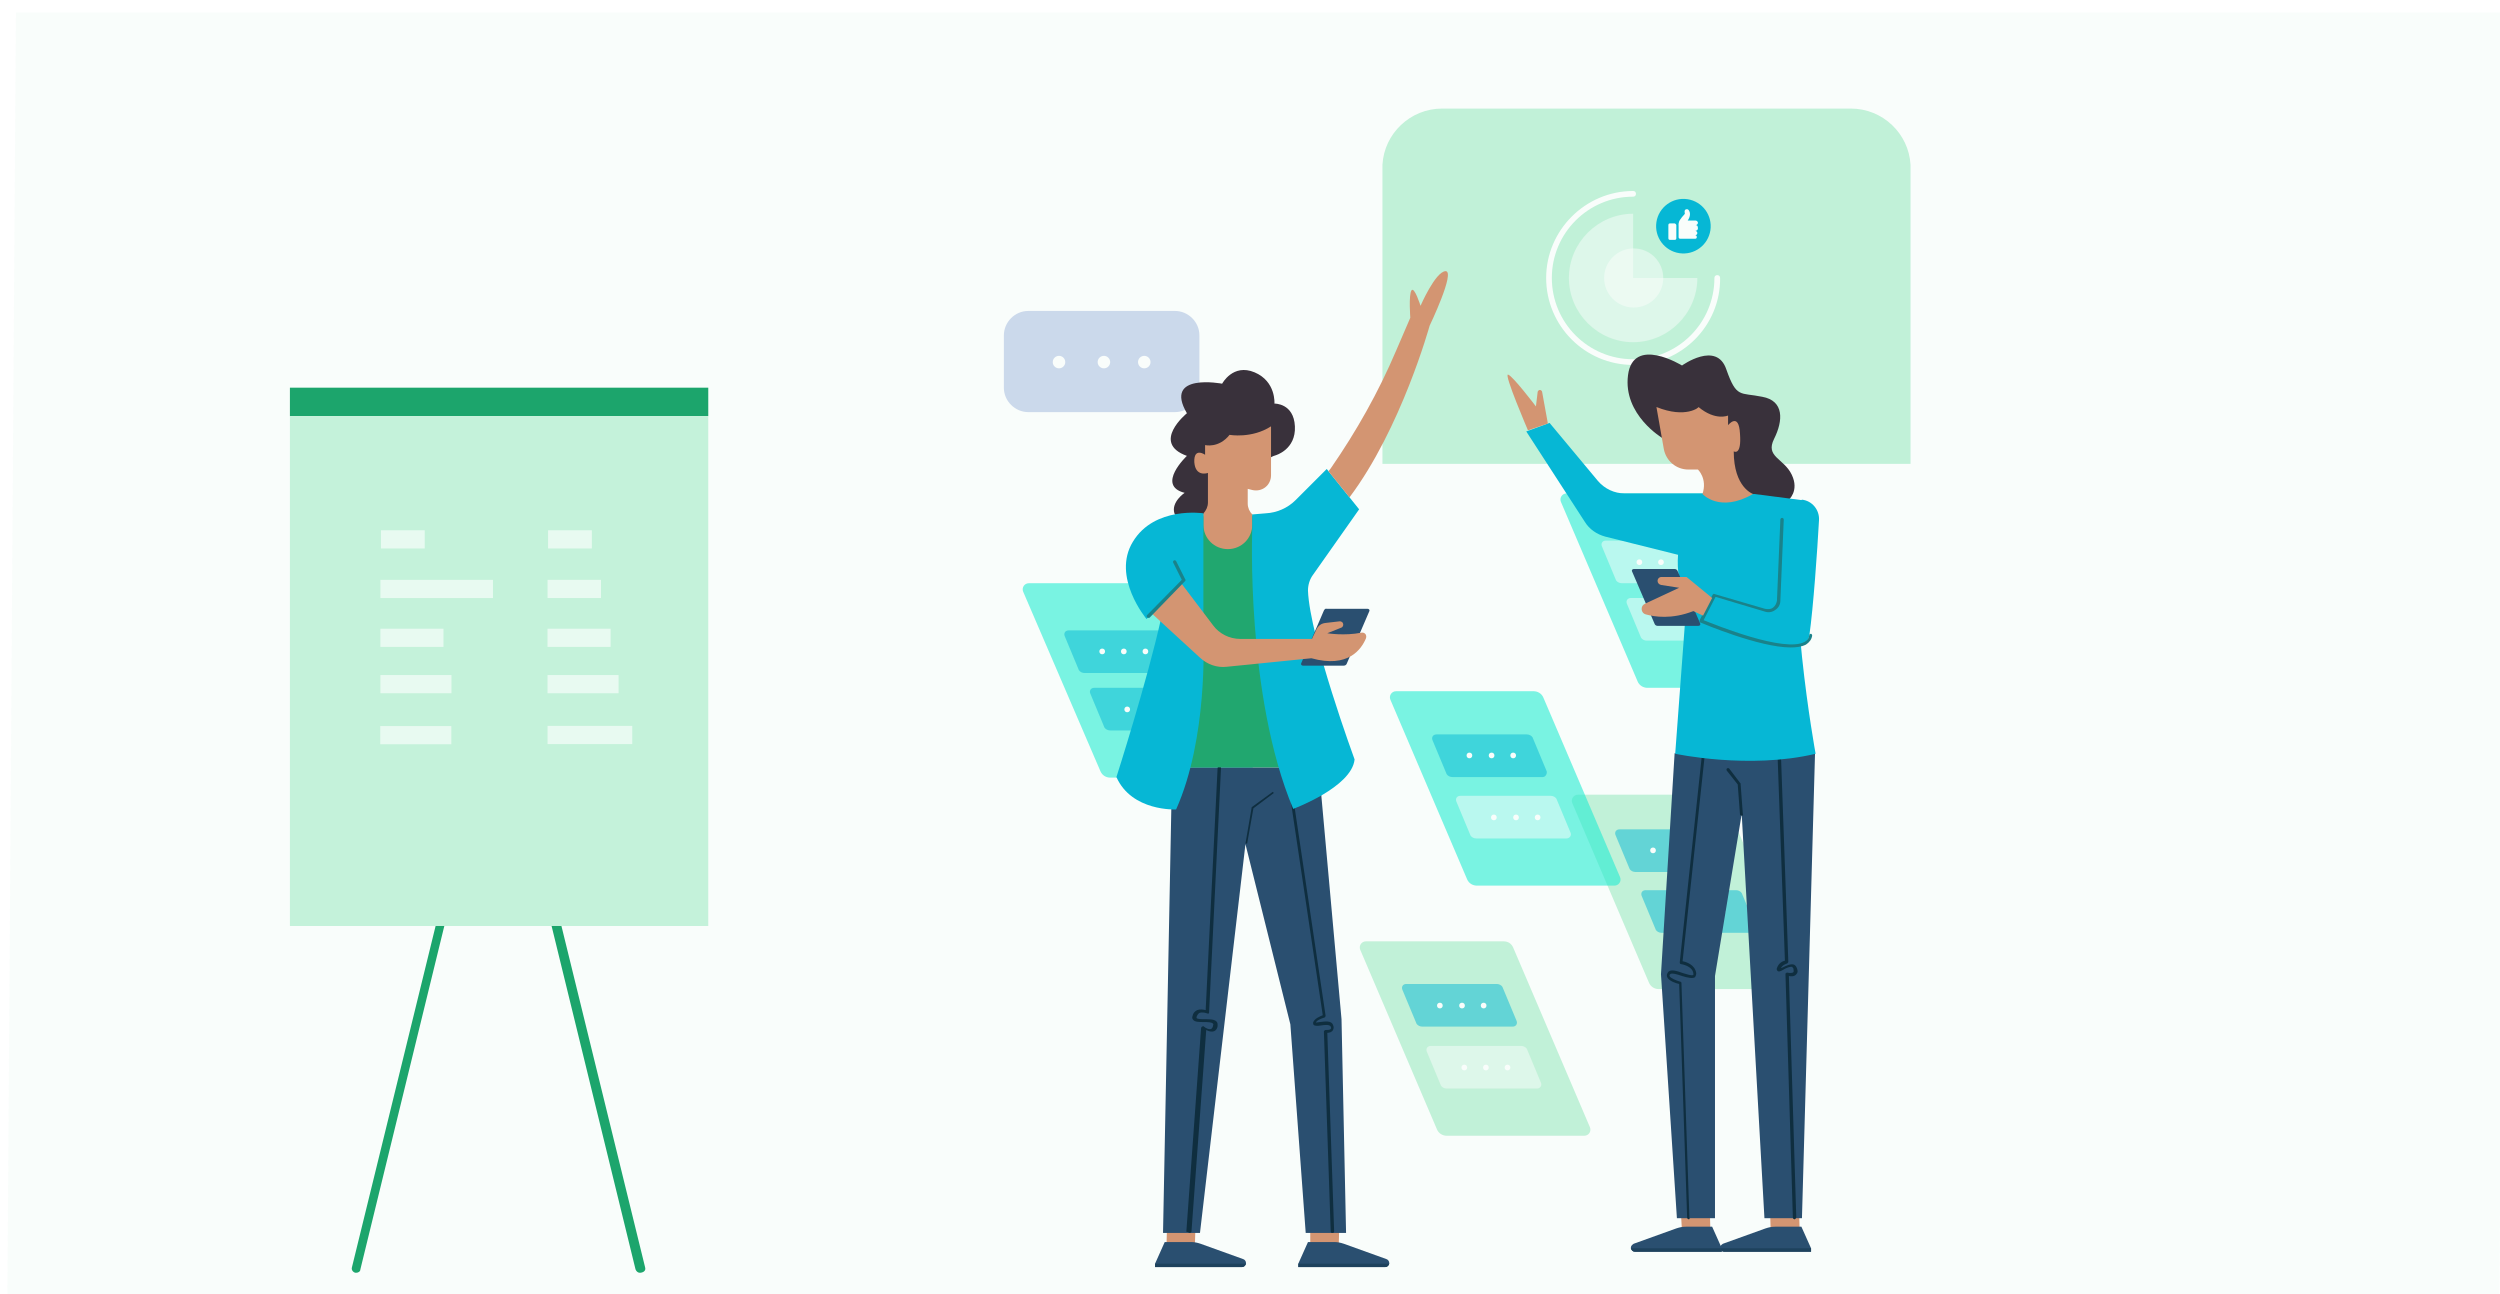 <?xml version="1.0" encoding="utf-8"?>
<!-- Generator: Adobe Illustrator 23.0.0, SVG Export Plug-In . SVG Version: 6.00 Build 0)  -->
<svg version="1.1" id="Layer_1" xmlns="http://www.w3.org/2000/svg" xmlns:xlink="http://www.w3.org/1999/xlink" x="0px" y="0px"
	 viewBox="0 0 439.8 227.7" style="enable-background:new 0 0 439.8 227.7;" xml:space="preserve">
<style type="text/css">
	.st0{fill:#FFFFFF;}
	.st1{fill:#C4F2DA;}
	.st2{opacity:0.5;fill:#00B6D7;}
	.st3{opacity:0.6;fill:#20EDD4;}
	.st4{opacity:0.5;fill:#FFFFFF;}
	.st5{fill:#CFD9EE;}
	.st6{fill:#D7926F;}
	.st7{fill:#26486D;}
	.st8{fill:#193B59;}
	.st9{fill:#09263A;}
	.st10{fill:#362935;}
	.st11{fill:#00B6D7;}
	.st12{fill:#157E88;}
	.st13{fill:#1CA56C;}
	.st14{filter:url(#Adobe_OpacityMaskFilter);}
	.st15{filter:url(#Adobe_OpacityMaskFilter_1_);}
	.st16{mask:url(#SVGID_1_);fill:url(#SVGID_2_);}
	.st17{opacity:5.000000e-02;fill:#79D8A4;enable-background:new    ;}
	.st18{opacity:0.61;}
</style>
<g>
	<path class="st0" d="M336.1,29.5v176.2c0,5.8-4.7,10.5-10.5,10.5h-71.9c-5.8,0-10.5-4.7-10.5-10.5V29.5c0-0.2,0-0.3,0-0.5v0
		c0.3-5.5,4.9-9.9,10.5-9.9h71.9c5.6,0,10.2,4.4,10.5,9.9v0C336.1,29.1,336.1,29.3,336.1,29.5z"/>
	<path class="st1" d="M336.1,29.8v51.8h-92.9V29.8c0-0.3,0-0.6,0-0.8v0c0.3-5.5,4.9-9.9,10.5-9.9h71.9c5.6,0,10.2,4.4,10.5,9.9v0
		C336.1,29.3,336.1,29.5,336.1,29.8z"/>
</g>
<path class="st1" d="M303.5,140.9l13.5,31.6c0.3,0.7-0.2,1.5-1,1.5h-24.2c-0.7,0-1.4-0.4-1.7-1.1l-13.5-31.6c-0.3-0.7,0.2-1.5,1-1.5
	h24.2C302.5,139.8,303.2,140.3,303.5,140.9z"/>
<path class="st2" d="M308.2,164.1h-15.9c-0.4,0-0.8-0.2-1-0.5l-2.5-6c-0.2-0.5,0.1-1,0.7-1h15.9c0.4,0,0.8,0.2,1,0.5l2.5,6
	C309.1,163.6,308.7,164.1,308.2,164.1z"/>
<circle class="st0" cx="295.4" cy="160.4" r="0.5"/>
<circle class="st0" cx="299.2" cy="160.4" r="0.5"/>
<circle class="st0" cx="303" cy="160.4" r="0.5"/>
<path class="st2" d="M303.6,153.4h-15.9c-0.4,0-0.8-0.2-1-0.5l-2.5-6c-0.2-0.5,0.1-1,0.7-1h15.9c0.4,0,0.8,0.2,1,0.5l2.5,6
	C304.5,152.8,304.1,153.4,303.6,153.4z"/>
<circle class="st0" cx="290.8" cy="149.6" r="0.5"/>
<circle class="st0" cx="294.7" cy="149.6" r="0.5"/>
<circle class="st0" cx="298.5" cy="149.6" r="0.5"/>
<path class="st3" d="M301.5,87.9l13.5,31.6c0.3,0.7-0.2,1.5-1,1.5h-24.2c-0.7,0-1.4-0.4-1.7-1.1l-13.5-31.6c-0.3-0.7,0.2-1.5,1-1.5
	h24.2C300.5,86.8,301.2,87.3,301.5,87.9z"/>
<path class="st4" d="M305.6,112.7h-15.9c-0.4,0-0.8-0.2-1-0.5l-2.5-6c-0.2-0.5,0.1-1,0.7-1h15.9c0.4,0,0.8,0.2,1,0.5l2.5,6
	C306.5,112.2,306.2,112.7,305.6,112.7z"/>
<circle class="st0" cx="292.8" cy="109" r="0.5"/>
<circle class="st0" cx="296.7" cy="109" r="0.5"/>
<circle class="st0" cx="300.5" cy="109" r="0.5"/>
<path class="st4" d="M301.2,102.6h-15.9c-0.4,0-0.8-0.2-1-0.5l-2.5-6c-0.2-0.5,0.1-1,0.7-1h15.9c0.4,0,0.8,0.2,1,0.5l2.5,6
	C302.1,102.1,301.7,102.6,301.2,102.6z"/>
<circle class="st0" cx="288.4" cy="98.9" r="0.5"/>
<circle class="st0" cx="292.2" cy="98.9" r="0.5"/>
<circle class="st0" cx="296" cy="98.9" r="0.5"/>
<path class="st3" d="M207,103.7l13.5,31.6c0.3,0.7-0.2,1.5-1,1.5h-24.2c-0.7,0-1.4-0.4-1.7-1.1L180,104.1c-0.3-0.7,0.2-1.5,1-1.5
	h24.2C206,102.6,206.7,103,207,103.7z"/>
<path class="st2" d="M211.2,128.5h-15.9c-0.4,0-0.8-0.2-1-0.5l-2.5-6c-0.2-0.5,0.1-1,0.7-1h15.9c0.4,0,0.8,0.2,1,0.5l2.5,6
	C212,128,211.7,128.5,211.2,128.5z"/>
<circle class="st0" cx="198.3" cy="124.8" r="0.5"/>
<circle class="st0" cx="202.2" cy="124.8" r="0.5"/>
<circle class="st0" cx="206" cy="124.8" r="0.5"/>
<path class="st2" d="M206.7,118.4h-15.9c-0.4,0-0.8-0.2-1-0.5l-2.5-6c-0.2-0.5,0.1-1,0.7-1h15.9c0.4,0,0.8,0.2,1,0.5l2.5,6
	C207.6,117.8,207.2,118.4,206.7,118.4z"/>
<circle class="st0" cx="193.9" cy="114.6" r="0.5"/>
<circle class="st0" cx="197.7" cy="114.6" r="0.5"/>
<circle class="st0" cx="201.5" cy="114.6" r="0.5"/>
<path class="st5" d="M206.7,72.5h-25.8c-2.3,0-4.3-1.9-4.3-4.3v-9.2c0-2.3,1.9-4.3,4.3-4.3h25.8c2.3,0,4.3,1.9,4.3,4.3v9.2
	C210.9,70.6,209,72.5,206.7,72.5z"/>
<circle class="st0" cx="186.3" cy="63.7" r="1.1"/>
<circle class="st0" cx="201.3" cy="63.7" r="1.1"/>
<circle class="st0" cx="194.2" cy="63.7" r="1.1"/>
<g>
	<path class="st0" d="M287.3,64.2c-8.5,0-15.3-6.9-15.3-15.3s6.9-15.3,15.3-15.3c0.3,0,0.5,0.2,0.5,0.5s-0.2,0.5-0.5,0.5
		c-7.9,0-14.3,6.4-14.3,14.3s6.4,14.3,14.3,14.3c7.9,0,14.3-6.4,14.3-14.3c0-0.3,0.2-0.5,0.5-0.5s0.5,0.2,0.5,0.5
		C302.7,57.3,295.8,64.2,287.3,64.2z"/>
</g>
<path class="st4" d="M287.3,37.6c-6.2,0-11.3,5.1-11.3,11.3c0,6.2,5.1,11.3,11.3,11.3c6.2,0,11.3-5.1,11.3-11.3h-11.3V37.6z"/>
<circle class="st4" cx="287.4" cy="48.9" r="5.2"/>
<g>
	<polygon class="st6" points="210.3,215.8 210.2,219.4 205.2,219.4 205.3,215.8 	"/>
	<path class="st7" d="M219.2,222.2c0,0,0,0.1,0,0.1c-0.1,0.3-0.3,0.6-0.7,0.6h-15.3v-0.5l0-0.1l1.7-3.8h4.6c0.6,0,1.1,0.1,1.7,0.3
		l7.5,2.7C219,221.6,219.2,221.9,219.2,222.2z"/>
	<path class="st8" d="M219.2,222.3c-0.1,0.3-0.3,0.6-0.7,0.6h-15.3v-0.5l0-0.1H219.2z"/>
	<polygon class="st6" points="235.6,215.8 235.5,219.4 230.5,219.4 230.5,215.8 	"/>
	<path class="st7" d="M244.4,222.2c0,0,0,0.1,0,0.1c-0.1,0.3-0.3,0.6-0.7,0.6h-15.3v-0.5l0-0.1l1.7-3.8h4.6c0.6,0,1.1,0.1,1.7,0.3
		l7.5,2.7C244.2,221.6,244.4,221.9,244.4,222.2z"/>
	<path class="st8" d="M244.4,222.3c-0.1,0.3-0.3,0.6-0.7,0.6h-15.3v-0.5l0-0.1H244.4z"/>
	<polygon class="st7" points="232,135 236,179.3 236.8,216.9 229.7,216.9 227,180.2 219.1,148.5 211.1,216.9 204.6,216.9 206.2,135 
			"/>
	<g>
		<path class="st9" d="M234.4,216.9C234.4,216.9,234.4,216.9,234.4,216.9c0.2,0,0.3-0.1,0.3-0.3l-1.2-34.9c0.3,0,0.8-0.1,1-0.5
			c0.1-0.2,0.2-0.5,0-0.9c-0.3-0.8-1.4-0.6-2.3-0.5c-0.2,0-0.6,0.1-0.7,0.1c0.1-0.4,0.9-0.7,1.5-0.9c0.1,0,0.2-0.2,0.2-0.3
			l-6.6-44.4c0-0.1-0.2-0.2-0.3-0.2c-0.1,0-0.2,0.2-0.2,0.3l6.6,44.2c-0.5,0.2-1.5,0.6-1.7,1.3c0,0.1,0,0.3,0.1,0.4
			c0.2,0.2,0.7,0.2,1.3,0.1c0.6-0.1,1.5-0.2,1.7,0.2c0.1,0.2,0.1,0.3,0,0.4c-0.1,0.2-0.6,0.2-0.9,0.2c-0.1,0-0.1,0-0.2,0.1
			c-0.1,0.1-0.1,0.1-0.1,0.2l1.2,35.2C234.1,216.8,234.2,216.9,234.4,216.9z"/>
	</g>
	<g>
		<path class="st9" d="M209.3,216.9c0.1,0,0.3-0.1,0.3-0.2l2.6-35.5c0.4,0.2,0.9,0.4,1.4,0.2c0.3-0.1,0.6-0.5,0.6-1
			c0-0.3,0-0.5-0.2-0.7c-0.4-0.4-1.2-0.4-2-0.4c-0.6,0-1.3,0-1.5-0.2c0,0,0-0.1,0-0.2c0.1-0.3,0.3-0.6,0.5-0.7
			c0.5-0.2,1.2,0,1.4,0.1c0.1,0,0.2,0,0.2,0c0.1,0,0.1-0.1,0.1-0.2l2.1-43c0-0.1-0.1-0.3-0.3-0.3c-0.1,0-0.3,0.1-0.3,0.3l-2.1,42.6
			c-0.4-0.1-1-0.2-1.5,0c-0.4,0.2-0.7,0.5-0.8,1c-0.1,0.3-0.1,0.5,0.1,0.7c0.3,0.4,1,0.4,1.9,0.4c0.6,0,1.4,0,1.6,0.3
			c0,0,0.1,0.1,0,0.3c0,0.3-0.2,0.5-0.3,0.6c-0.4,0.2-1.1-0.2-1.3-0.4c-0.1-0.1-0.2-0.1-0.3,0c-0.1,0-0.1,0.1-0.2,0.2l-2.6,35.9
			C209,216.7,209.2,216.9,209.3,216.9C209.3,216.9,209.3,216.9,209.3,216.9z"/>
	</g>
	<polygon class="st6" points="295.7,213.2 295.9,216.7 300.9,216.7 300.8,213.2 	"/>
	<path class="st7" d="M286.9,219.5c0,0,0,0.1,0,0.1c0.1,0.3,0.3,0.6,0.7,0.6h15.3v-0.5l0-0.1l-1.7-3.8h-4.6c-0.6,0-1.1,0.1-1.7,0.3
		l-7.5,2.7C287.1,219,286.9,219.2,286.9,219.5z"/>
	<path class="st8" d="M286.9,219.6c0.1,0.3,0.3,0.6,0.7,0.6h15.3v-0.5l0-0.1H286.9z"/>
	<polygon class="st6" points="311.4,213.2 311.5,216.7 316.6,216.7 316.5,213.2 	"/>
	<path class="st7" d="M302.6,219.5c0,0,0,0.1,0,0.1c0.1,0.3,0.3,0.6,0.7,0.6h15.3v-0.5l0-0.1l-1.7-3.8h-4.6c-0.6,0-1.1,0.1-1.7,0.3
		l-7.5,2.7C302.8,219,302.6,219.2,302.6,219.5z"/>
	<path class="st8" d="M302.6,219.6c0.1,0.3,0.3,0.6,0.7,0.6h15.3v-0.5l0-0.1H302.6z"/>
	<polygon class="st7" points="294.6,132.5 292.2,171.4 295,214.3 301.7,214.3 301.7,171.7 306.4,143.2 310.4,214.3 317,214.3 
		319.3,132.5 	"/>
	<g>
		<path class="st9" d="M306.4,143.5c-0.1,0-0.3-0.1-0.3-0.2l-0.4-5.3l-1.9-2.4c-0.1-0.1-0.1-0.3,0-0.4c0.1-0.1,0.3-0.1,0.4,0
			l1.9,2.5c0,0,0.1,0.1,0.1,0.1l0.4,5.4C306.7,143.4,306.6,143.5,306.4,143.5C306.4,143.5,306.4,143.5,306.4,143.5z"/>
	</g>
	<g>
		<path class="st9" d="M297.1,214.5c-0.1,0-0.3-0.1-0.3-0.3l-1.4-41.1c-0.5-0.1-1.8-0.5-2.1-1.2c-0.1-0.2-0.1-0.5,0.1-0.8
			c0.4-0.7,1.6-0.3,2.7,0.1c0.7,0.2,1.5,0.5,1.8,0.3c0,0,0-0.2,0-0.2c-0.1-1.4-2.2-1.7-2.2-1.7c-0.1,0-0.2-0.1-0.2-0.3l4.8-44.9
			c0-0.1,0.1-0.2,0.3-0.2c0.1,0,0.2,0.1,0.2,0.3l-4.8,44.6c0.6,0.1,2.2,0.6,2.4,2.1c0,0.3-0.1,0.5-0.2,0.7c-0.4,0.3-1.3,0.1-2.3-0.2
			c-0.8-0.3-1.9-0.6-2.1-0.3c-0.1,0.1-0.1,0.2-0.1,0.3c0.2,0.4,1.2,0.8,1.9,1c0.1,0,0.2,0.1,0.2,0.2l1.4,41.3
			C297.3,214.4,297.2,214.5,297.1,214.5C297.1,214.5,297.1,214.5,297.1,214.5z"/>
	</g>
	<g>
		<path class="st9" d="M315.7,214.5c-0.1,0-0.3-0.1-0.3-0.3l-1.3-42.8c0-0.1,0-0.2,0.1-0.2c0.1-0.1,0.1-0.1,0.2-0.1
			c0.4,0.1,1,0.1,1.1-0.1c0.1-0.1,0-0.4,0-0.6c-0.1-0.2-0.2-0.2-0.2-0.3c-0.4-0.1-1.1,0.2-1.6,0.5c-0.5,0.3-0.8,0.4-1,0.2
			c-0.1-0.1-0.2-0.3-0.1-0.5c0.3-0.9,1-1.2,1.4-1.3l-1.6-44.7c0-0.1,0.1-0.3,0.3-0.3c0.1,0,0.3,0.1,0.3,0.3l1.6,44.9
			c0,0.1-0.1,0.2-0.2,0.3c0,0-0.8,0.2-1.1,0.8c0.1,0,0.2-0.1,0.3-0.1c0.6-0.3,1.4-0.7,2-0.5c0.2,0.1,0.4,0.3,0.5,0.6
			c0.2,0.5,0.2,0.8-0.1,1.1c-0.3,0.4-0.9,0.4-1.3,0.3l1.3,42.5C315.9,214.4,315.8,214.5,315.7,214.5
			C315.7,214.5,315.7,214.5,315.7,214.5z"/>
	</g>
	<path class="st10" d="M292.5,77.1c0,0-7-4.1-6.1-11.1s9.5-1.7,9.5-1.7s6.1-4.4,7.8,0.7c1.8,5.1,2.4,4,6.3,4.8
		c3.9,0.7,3.7,4.2,2.1,7.4c-1.6,3.2,1.7,3.4,3.1,6.3s-0.6,4.5-0.6,4.5s-5.5,4.7-10-2.3C300,78.6,292.5,77.1,292.5,77.1z"/>
	<path class="st11" d="M299.6,86.8h-13.8c-1.8,0-3.5-0.8-4.7-2.2l-8.5-10.2l-4.1,1.5l10.3,15.9c0.8,1.3,2.1,2.2,3.6,2.6l12.8,3.2v0
		c-0.2,2.7,0.2,5.3,1.3,7.8l0.2,0.4l-2,26.8c0,0,13,2.8,24.7,0c0,0-5.6-30.5-2.3-44.6l-8.5-1.1H299.6z"/>
	<path class="st11" d="M317,87.9L317,87.9c1.8,0.2,3.1,1.8,3,3.6c-0.3,5.4-1,15.4-1.7,20.3c-0.8,5.3-19.2-2.6-19.2-2.6l2.3-4.5
		l8.9,2.6c1.2,0.3,2.3-0.5,2.4-1.7l0.6-14.3"/>
	<g>
		<path class="st12" d="M315,113.9c-5.5,0-15.4-4.2-15.9-4.4c-0.1,0-0.1-0.1-0.1-0.2s0-0.1,0-0.2l2.3-4.5c0.1-0.1,0.2-0.2,0.3-0.1
			l8.9,2.6c0.5,0.1,1,0.1,1.4-0.2c0.4-0.3,0.6-0.7,0.7-1.2l0.6-14.3c0-0.1,0.1-0.3,0.3-0.3c0.1,0,0.3,0.1,0.3,0.3l-0.6,14.3
			c0,0.7-0.4,1.3-0.9,1.6c-0.5,0.4-1.2,0.5-1.8,0.3l-8.7-2.6l-2.1,4.1c2,0.8,14.3,5.8,17.8,3.8c0.5-0.3,0.7-0.6,0.8-1.2
			c0-0.1,0.1-0.2,0.3-0.2c0.1,0,0.2,0.2,0.2,0.3c-0.1,0.7-0.5,1.2-1.1,1.6C316.9,113.8,316,113.9,315,113.9z"/>
	</g>
	<path class="st6" d="M272.3,74.5l-1-5.5c0-0.2-0.2-0.4-0.4-0.4l0,0c-0.2,0-0.4,0.2-0.4,0.4l-0.3,2.5c0,0-4.1-5.4-4.9-5.6
		c-0.8-0.2,3.5,9.8,3.5,9.8L272.3,74.5z"/>
	<path class="st6" d="M291.4,71.6l1.3,7.4c0.4,2.1,2.2,3.6,4.3,3.6h1.7c0,0,1.7,1.6,0.8,4.3c0,0,3,3.4,8.9,0c0,0-3.4-1.1-3.4-7.5
		c0,0,1.4,0.9,1.1-3.1c-0.2-3.9-2.1-1.5-2.1-1.5v-1.7c0,0-2.2,1-5.2-1.5C299,71.6,296.6,73.7,291.4,71.6z"/>
	<path class="st7" d="M295.1,100.4l4,9.3c0.1,0.2-0.1,0.4-0.3,0.4h-7.2c-0.2,0-0.4-0.1-0.5-0.3l-4-9.3c-0.1-0.2,0.1-0.4,0.3-0.4h7.2
		C294.8,100.1,295,100.2,295.1,100.4z"/>
	<path class="st6" d="M301.2,105.2l-4.5-3.7h-4.4c-0.4,0-0.7,0.3-0.7,0.7l0,0c0,0.3,0.2,0.6,0.6,0.7l3.2,0.5l-6,2.8
		c-0.4,0.2-0.6,0.5-0.6,0.9v0c0,0.5,0.3,0.9,0.8,1c1.4,0.4,4.5,0.9,8.3-0.6l1.7,0.8L301.2,105.2z"/>
	<path class="st10" d="M224.4,80.1c0,0,3.6-1,3.4-5.1c-0.2-4.1-3.6-4-3.6-4s0.3-3.9-3.5-5.5c-3.8-1.6-5.7,2-5.7,2s-10.4-2-6.2,5.2
		c0,0-6.4,5.2,0,7.5c0,0-5.5,5.2-0.4,6.5c0,0-2.4,1.6-1.8,3.6c0.7,2,10.7-1.3,10.7-1.3S220.8,81.1,224.4,80.1z"/>
	<polygon class="st13" points="206.2,127.4 206.2,135 232,135 232,126.8 220.3,90.5 211.7,90.5 	"/>
	<path class="st6" d="M223.6,75v8.6c0,1.8-1.6,3-3.3,2.6l-0.8-0.2v2.6c0,0.7,0.3,1.4,0.8,1.9l0,0v1.8c0,2.4-1.9,4.3-4.3,4.3h0
		c-2.4,0-4.3-1.9-4.3-4.3v-2l0,0c0.5-0.5,0.8-1.2,0.8-1.9v-5.2c0,0-2.2,0.8-2.4-1.9C210,78.6,212,80,212,80v-1.7
		c0,0,2.4,0.6,4.3-1.8C216.3,76.5,220.2,77.2,223.6,75z"/>
	<path class="st11" d="M211.7,90.3v22.3c0,0,0.8,17.3-4.8,29.8c0,0-7.8,0.4-10.5-5.7c0,0,5.4-16.8,7.9-28.1l-1.2-1.1l-1.4,1.4
		c0,0-6.2-7.4-2.4-13.6C203.1,89,211.7,90.3,211.7,90.3z"/>
	<path class="st11" d="M220.3,90.5v2.4c0,0-1.2,29.4,7.2,49.4c0,0,10.3-3.8,10.8-8.7c0,0-7.9-21.5-8.2-29.7c0-1,0.3-2,0.9-2.8
		l8.1-11.5l-5.7-7.1l-5.5,5.5c-1.4,1.4-3.3,2.2-5.2,2.3L220.3,90.5z"/>
	<g>
		<polygon class="st9" points="219.4,148.4 219.1,148.4 220.2,142 223.9,139.3 224.1,139.5 220.5,142.2 		"/>
	</g>
	<path class="st7" d="M232.9,107.4l-4,9.3c-0.1,0.2,0.1,0.4,0.3,0.4h7.2c0.2,0,0.4-0.1,0.5-0.3l4-9.3c0.1-0.2-0.1-0.4-0.3-0.4h-7.2
		C233.2,107,233,107.2,232.9,107.4z"/>
	<path class="st6" d="M207.8,102.6l5.6,7.4c1.1,1.5,2.9,2.4,4.8,2.4h12.6l0.8-1.7c0.3-0.6,0.8-1,1.5-1.1l2.6-0.3
		c0.3,0,0.6,0.2,0.6,0.6c0,0.2-0.1,0.4-0.3,0.5l-2.5,1c0,0,3,0.5,6-0.1c0.6-0.1,1,0.4,0.8,1c-0.8,1.9-3.1,5.3-9.6,3.5l-14.9,1.5
		c-1.7,0.2-3.4-0.4-4.7-1.6l-8.5-7.8L207.8,102.6z"/>
	<g>
		<path class="st12" d="M202.1,108.7c0.1,0,0.1,0,0.2-0.1l6.2-6.4c0.1-0.1,0.1-0.2,0-0.3l-1.6-3.2c-0.1-0.1-0.2-0.2-0.4-0.1
			c-0.1,0.1-0.2,0.2-0.1,0.4l1.5,3l-6.1,6.2c-0.1,0.1-0.1,0.3,0,0.4C201.9,108.7,202,108.7,202.1,108.7z"/>
	</g>
	<path class="st6" d="M234.1,82.4c4.5-6.5,8.4-13.4,11.5-20.7l2.5-5.8c0,0-0.3-4,0.2-4.8s1.6,2.7,1.6,2.7s2.6-6,4.4-6.1
		c1.8,0-2.8,9.6-2.8,9.6s-5,18.1-14.1,30.2l-3.7-4.6L234.1,82.4z"/>
</g>
<g>
	<ellipse transform="matrix(0.15 -0.989 0.989 0.15 212.269 326.648)" class="st11" cx="296.1" cy="39.9" rx="4.8" ry="4.8"/>
	<g>
		<path class="st0" d="M294.6,39.3h-0.8c-0.2,0-0.3,0.1-0.3,0.3v2.3c0,0.2,0.1,0.3,0.3,0.3h0.8c0.2,0,0.3-0.1,0.3-0.3v-2.3
			C294.9,39.5,294.7,39.3,294.6,39.3z"/>
		<path class="st0" d="M298.3,39.6L298.3,39.6c0.2,0,0.4-0.2,0.4-0.4c0-0.2-0.2-0.4-0.4-0.4h-1.4c0.2-0.3,0.4-0.7,0.4-1.1
			c0-0.6-0.3-0.9-0.5-0.9c-0.2,0-0.4,0.1-0.4,0.2c-0.1,0.2,0,0.5,0,0.6c-0.1,0.2-0.4,0.4-0.8,1c-0.4,0.5-0.3,1.1-0.3,1.1v0.8v0.8
			v0.4c0,0.2,0.1,0.3,0.3,0.3h2.6c0.2,0,0.3-0.1,0.3-0.3c0-0.2-0.1-0.3-0.3-0.3h0c0.2,0,0.4-0.2,0.4-0.4c0-0.2-0.2-0.4-0.4-0.4h0.1
			c0.2,0,0.4-0.2,0.4-0.4C298.7,39.8,298.6,39.6,298.3,39.6z"/>
	</g>
</g>
<path class="st3" d="M271.5,122.7l13.5,31.6c0.3,0.7-0.2,1.5-1,1.5h-24.2c-0.7,0-1.4-0.4-1.7-1.1l-13.5-31.6c-0.3-0.7,0.2-1.5,1-1.5
	h24.2C270.5,121.6,271.2,122,271.5,122.7z"/>
<path class="st2" d="M271.4,136.7h-15.9c-0.4,0-0.8-0.2-1-0.5l-2.5-6c-0.2-0.5,0.1-1,0.7-1h15.9c0.4,0,0.8,0.2,1,0.5l2.5,6
	C272.2,136.1,271.9,136.7,271.4,136.7z"/>
<circle class="st0" cx="258.5" cy="132.9" r="0.5"/>
<circle class="st0" cx="262.4" cy="132.9" r="0.5"/>
<circle class="st0" cx="266.2" cy="132.9" r="0.5"/>
<path class="st4" d="M275.6,147.5h-15.9c-0.4,0-0.8-0.2-1-0.5l-2.5-6c-0.2-0.5,0.1-1,0.7-1h15.9c0.4,0,0.8,0.2,1,0.5l2.5,6
	C276.5,147,276.1,147.5,275.6,147.5z"/>
<circle class="st0" cx="262.8" cy="143.8" r="0.5"/>
<circle class="st0" cx="266.7" cy="143.8" r="0.5"/>
<circle class="st0" cx="270.5" cy="143.8" r="0.5"/>
<path class="st1" d="M266.2,166.7l13.5,31.6c0.3,0.7-0.2,1.5-1,1.5h-24.2c-0.7,0-1.4-0.4-1.7-1.1l-13.5-31.6c-0.3-0.7,0.2-1.5,1-1.5
	h24.2C265.3,165.6,265.9,166,266.2,166.7z"/>
<path class="st2" d="M266.1,180.6h-15.9c-0.4,0-0.8-0.2-1-0.5l-2.5-6c-0.2-0.5,0.1-1,0.7-1h15.9c0.4,0,0.8,0.2,1,0.5l2.5,6
	C267,180.1,266.7,180.6,266.1,180.6z"/>
<circle class="st0" cx="253.3" cy="176.9" r="0.5"/>
<circle class="st0" cx="257.2" cy="176.9" r="0.5"/>
<circle class="st0" cx="261" cy="176.9" r="0.5"/>
<path class="st4" d="M270.4,191.5h-15.9c-0.4,0-0.8-0.2-1-0.5l-2.5-6c-0.2-0.5,0.1-1,0.7-1h15.9c0.4,0,0.8,0.2,1,0.5l2.5,6
	C271.3,191,270.9,191.5,270.4,191.5z"/>
<circle class="st0" cx="257.6" cy="187.8" r="0.5"/>
<circle class="st0" cx="261.4" cy="187.8" r="0.5"/>
<circle class="st0" cx="265.2" cy="187.8" r="0.5"/>
<defs>
	<filter id="Adobe_OpacityMaskFilter" filterUnits="userSpaceOnUse" x="1.3" y="2.2" width="439.8" height="225.7">
		<feFlood  style="flood-color:white;flood-opacity:1" result="back"/>
		<feBlend  in="SourceGraphic" in2="back" mode="normal"/>
	</filter>
</defs>
<mask maskUnits="userSpaceOnUse" x="1.3" y="2.2" width="439.8" height="225.7" id="SVGID_1_">
	<g class="st14">
		<defs>
			<filter id="Adobe_OpacityMaskFilter_1_" filterUnits="userSpaceOnUse" x="1.3" y="-12.6" width="438.3" height="240.5">
				<feFlood  style="flood-color:white;flood-opacity:1" result="back"/>
				<feBlend  in="SourceGraphic" in2="back" mode="normal"/>
			</filter>
		</defs>
		<mask maskUnits="userSpaceOnUse" x="1.3" y="-12.6" width="438.3" height="240.5" id="SVGID_1_">
			<g class="st15">
			</g>
		</mask>
		<linearGradient id="SVGID_2_" gradientUnits="userSpaceOnUse" x1="220.498" y1="-12.567" x2="220.498" y2="227.897">
			<stop  offset="0" style="stop-color:#000000"/>
			<stop  offset="1" style="stop-color:#A6A6A6"/>
		</linearGradient>
		<rect x="1.3" y="-12.6" class="st16" width="438.3" height="240.5"/>
	</g>
</mask>
<polygon class="st17" points="2.8,2.2 441.2,2.2 439.7,227.9 1.3,227.9 "/>
<g>
	<path class="st13" d="M113.5,223l-25-102c-0.1-0.3-0.4-0.6-0.7-0.6c0,0,0,0-0.1,0c0,0,0,0-0.1,0c-0.3,0-0.6,0.2-0.7,0.6l-25,102
		c-0.1,0.4,0.2,0.8,0.6,0.9c0.1,0,0.1,0,0.2,0c0.3,0,0.7-0.2,0.7-0.6l24.2-99l24.2,99c0.1,0.3,0.4,0.6,0.7,0.6c0.1,0,0.1,0,0.2,0
		C113.4,223.8,113.6,223.4,113.5,223z"/>
	<rect x="51" y="68.2" class="st13" width="73.6" height="5"/>
	<rect x="51" y="73.2" class="st1" width="73.6" height="89.7"/>
	<g class="st18">
		
			<rect x="98.6" y="91" transform="matrix(-1.836970e-16 1 -1 -1.836970e-16 195.117 -5.314)" class="st0" width="3.2" height="7.7"/>
		
			<rect x="99.5" y="98.9" transform="matrix(-1.836970e-16 1 -1 -1.836970e-16 204.627 2.506)" class="st0" width="3.2" height="9.4"/>
		
			<rect x="101" y="114.1" transform="matrix(-1.836970e-16 1 -1 -1.836970e-16 222.921 17.755)" class="st0" width="3.2" height="12.5"/>
		
			<rect x="102.2" y="121.9" transform="matrix(-1.836970e-16 1 -1 -1.836970e-16 233.125 25.5)" class="st0" width="3.2" height="14.9"/>
		
			<rect x="100.3" y="106.7" transform="matrix(-1.836970e-16 1 -1 -1.836970e-16 214.116 10.303)" class="st0" width="3.2" height="11.1"/>
		
			<rect x="69.2" y="91" transform="matrix(-1.836970e-16 1 -1 -1.836970e-16 165.718 24.086)" class="st0" width="3.2" height="7.7"/>
		
			<rect x="75.3" y="93.7" transform="matrix(-1.836970e-16 1 -1 -1.836970e-16 180.424 26.709)" class="st0" width="3.2" height="19.8"/>
		
			<rect x="71.6" y="114.1" transform="matrix(-1.836970e-16 1 -1 -1.836970e-16 193.521 47.154)" class="st0" width="3.2" height="12.5"/>
		
			<rect x="71.6" y="123.1" transform="matrix(-1.836970e-16 1 -1 -1.836970e-16 202.496 56.129)" class="st0" width="3.2" height="12.5"/>
		
			<rect x="70.9" y="106.7" transform="matrix(-1.836970e-16 1 -1 -1.836970e-16 184.717 39.703)" class="st0" width="3.2" height="11.1"/>
	</g>
</g>
</svg>
